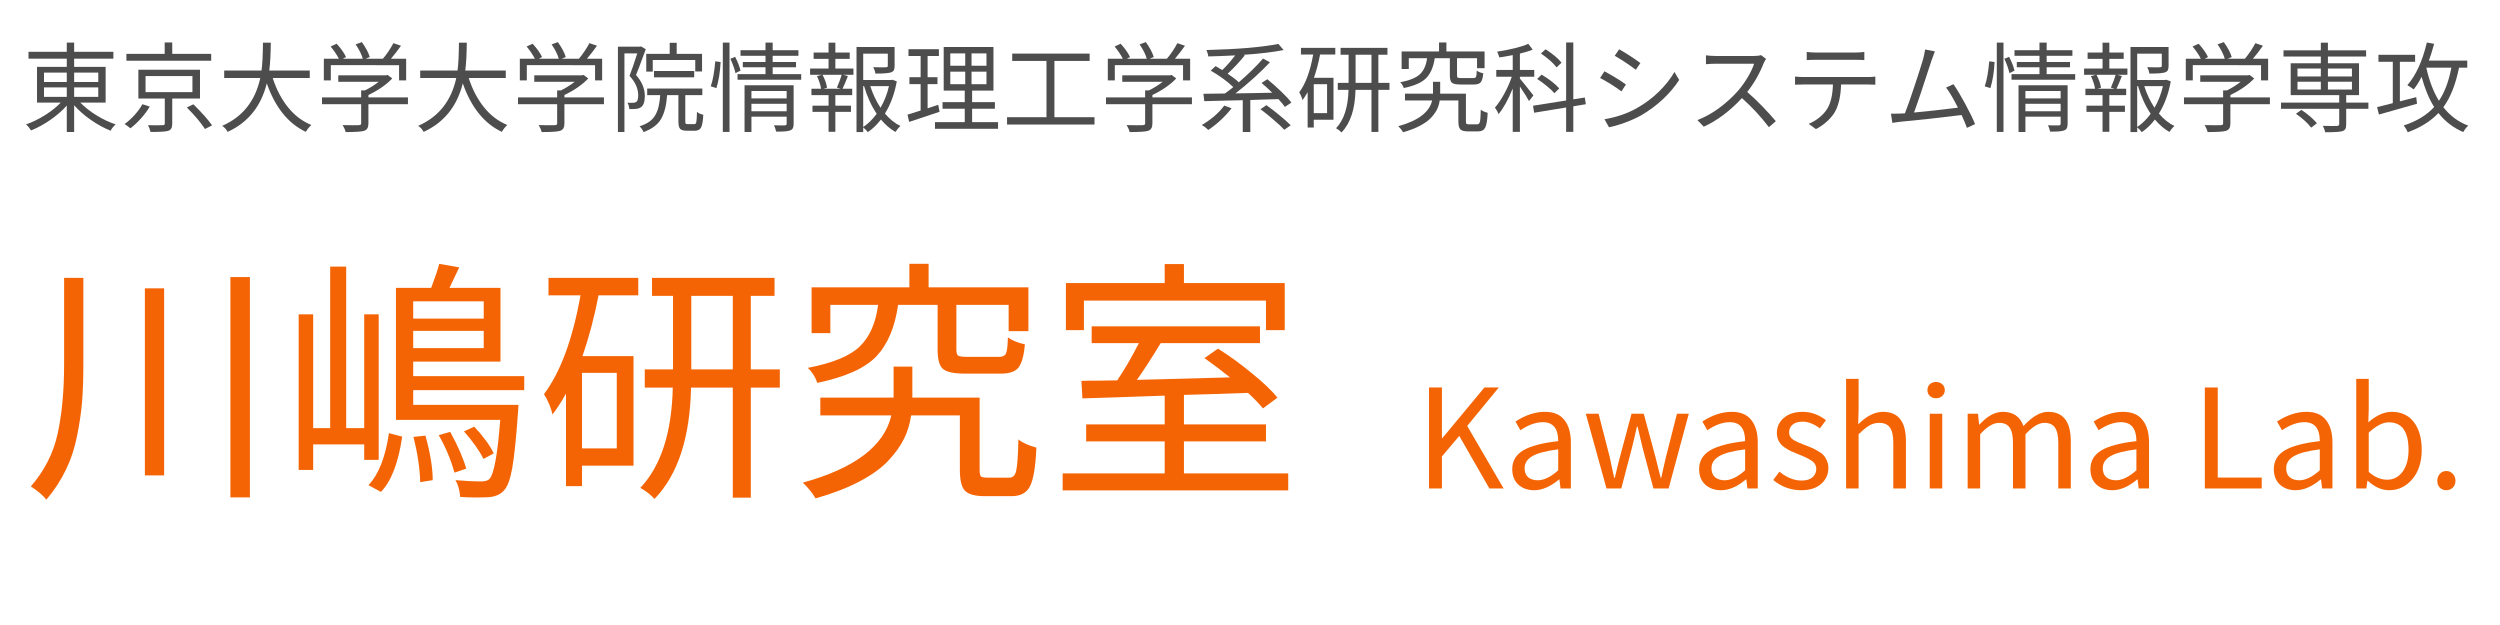 <?xml version="1.0" encoding="UTF-8" standalone="no"?>
<!-- Created with Inkscape (http://www.inkscape.org/) -->

<svg
   xmlns:dc="http://purl.org/dc/elements/1.1/"
   xmlns:cc="http://creativecommons.org/ns#"
   xmlns:rdf="http://www.w3.org/1999/02/22-rdf-syntax-ns#"
   xmlns:svg="http://www.w3.org/2000/svg"
   xmlns="http://www.w3.org/2000/svg"
   xmlns:sodipodi="http://sodipodi.sourceforge.net/DTD/sodipodi-0.dtd"
   xmlns:inkscape="http://www.inkscape.org/namespaces/inkscape"
   width="400"
   height="100"
   id="svg2"
   version="1.1"
   inkscape:version="0.92.1 r15371"
   sodipodi:docname="testlogo.svg"
   inkscape:export-filename="C:\Users\takahiro\Desktop\testlogo.png"
   inkscape:export-xdpi="203.7"
   inkscape:export-ydpi="203.7">
  <defs
     id="defs4" />
  <sodipodi:namedview
     id="base"
     pagecolor="#ffffff"
     bordercolor="#666666"
     borderopacity="1.0"
     inkscape:pageopacity="0"
     inkscape:pageshadow="2"
     inkscape:zoom="2"
     inkscape:cx="300.5199"
     inkscape:cy="44.007092"
     inkscape:document-units="px"
     inkscape:current-layer="layer1"
     showgrid="false"
     inkscape:window-width="1920"
     inkscape:window-height="1017"
     inkscape:window-x="-8"
     inkscape:window-y="-8"
     inkscape:window-maximized="1"
     inkscape:showpageshadow="false" />
  <g
     inkscape:label="Layer 1"
     inkscape:groupmode="layer"
     id="layer1"
     transform="translate(0,-952.362)">
    <g
       aria-label="東京大学大学院情報理工学系研究科システム情報学専攻"
       style="font-style:normal;font-variant:normal;font-weight:normal;font-stretch:normal;font-size:16.896px;line-height:1.25;font-family:'Gen Shin Gothic';-inkscape-font-specification:'Gen Shin Gothic, Normal';font-variant-ligatures:normal;font-variant-caps:normal;font-variant-numeric:normal;font-feature-settings:normal;text-align:start;letter-spacing:0px;word-spacing:0px;writing-mode:lr-tb;text-anchor:start;fill:#4d4d4d;fill-opacity:1;stroke:none;stroke-width:1.078"
       id="text4513"
       transform="matrix(0.928,0,0,0.928,-12.221,67.584)">
      <path
         d="m 20.756,968.488 v 1.634 h 3.927 v -1.634 z m 0,-2.541 v 1.617 h 3.927 v -1.617 z m 9.356,0 h -4.158 v 1.617 h 4.158 z m 0,4.175 v -1.634 h -4.158 v 1.634 z m 1.271,0.99 h -4.373 q 1.139,1.172 2.789,2.195 1.667,1.023 3.317,1.568 -0.561,0.479 -0.875,1.089 -1.667,-0.66 -3.383,-1.848 -1.716,-1.188 -2.904,-2.541 v 4.604 H 24.683 v -4.554 q -1.172,1.32 -2.838,2.475 -1.65,1.139 -3.317,1.815 -0.413,-0.66 -0.875,-1.04 1.617,-0.561 3.251,-1.584 1.634,-1.023 2.739,-2.178 h -4.092 v -6.155 h 5.132 v -1.419 h -6.6 v -1.188 h 6.6 v -1.584 h 1.271 v 1.584 H 32.718 v 1.188 h -6.765 v 1.419 h 5.429 z"
         style="fill:#4d4d4d;stroke-width:1.078"
         id="path4562"
         inkscape:connector-curvature="0" />
      <path
         d="m 49.582,962.713 v 1.188 H 34.963 v -1.188 h 6.6 v -1.964 h 1.304 v 1.964 z m -11.864,8.679 1.271,0.413 q -0.594,1.007 -1.502,2.03 -0.908,1.007 -1.832,1.716 -0.396,-0.346 -1.007,-0.743 0.908,-0.644 1.749,-1.584 0.858,-0.957 1.32,-1.832 z m 0.545,-4.851 v 2.772 h 8.085 v -2.772 z m 9.389,3.878 h -4.785 v 4.307 q 0,0.561 -0.165,0.842 -0.149,0.297 -0.578,0.429 -0.561,0.181 -3.003,0.181 -0.116,-0.578 -0.429,-1.172 1.683,0.05 2.492,0 0.231,0 0.314,-0.066 0.083,-0.05 0.083,-0.231 v -4.29 h -4.554 v -4.967 h 10.626 z m -2.277,1.535 1.139,-0.545 q 2.261,2.228 3.218,3.63 l -1.221,0.627 q -1.106,-1.7 -3.135,-3.713 z"
         style="fill:#4d4d4d;stroke-width:1.078"
         id="path4564"
         inkscape:connector-curvature="0" />
      <path
         d="m 66.577,966.871 h -6.386 q 0.924,2.904 2.607,5.016 1.683,2.112 4.043,3.086 -0.578,0.545 -0.941,1.188 -4.571,-2.162 -6.732,-8.366 -1.485,5.957 -6.749,8.366 -0.347,-0.644 -0.941,-1.04 5.28,-2.31 6.567,-8.25 h -6.221 v -1.287 h 6.435 q 0.215,-1.485 0.248,-4.802 h 1.353 q -0.033,3.053 -0.264,4.802 h 6.98 z"
         style="fill:#4d4d4d;stroke-width:1.078"
         id="path4566"
         inkscape:connector-curvature="0" />
      <path
         d="m 70.207,964.66 v 2.624 H 69.003 v -3.729 h 2.591 q -0.479,-0.957 -1.419,-2.112 l 1.04,-0.478 q 1.139,1.254 1.617,2.294 l -0.561,0.297 h 3.449 q -0.314,-1.139 -1.238,-2.475 l 1.073,-0.396 q 1.007,1.386 1.37,2.574 l -0.726,0.297 h 2.987 q 1.04,-1.238 1.815,-2.69 l 1.304,0.446 q -0.809,1.155 -1.733,2.244 h 2.624 v 3.729 h -1.221 v -2.624 z m 13.299,5.561 v 1.172 h -6.815 v 3.3 q 0,0.561 -0.182,0.858 -0.182,0.314 -0.627,0.446 -0.66,0.198 -3.119,0.198 -0.116,-0.528 -0.512,-1.205 2.063,0.05 2.756,0.017 0.264,-0.017 0.347,-0.083 0.083,-0.066 0.083,-0.264 v -3.267 h -6.749 v -1.172 h 6.749 v -1.205 h 0.644 q 1.337,-0.66 2.376,-1.485 h -6.963 v -1.122 H 79.728 l 0.264,-0.066 0.809,0.611 q -1.568,1.634 -4.109,2.855 v 0.412 z"
         style="fill:#4d4d4d;stroke-width:1.078"
         id="path4568"
         inkscape:connector-curvature="0" />
      <path
         d="m 100.37,966.871 h -6.386 q 0.924,2.904 2.607,5.016 1.683,2.112 4.043,3.086 -0.578,0.545 -0.941,1.188 -4.571,-2.162 -6.732,-8.366 -1.485,5.957 -6.749,8.366 -0.347,-0.644 -0.941,-1.04 5.28,-2.31 6.567,-8.25 h -6.221 v -1.287 h 6.435 q 0.215,-1.485 0.248,-4.802 h 1.353 q -0.033,3.053 -0.264,4.802 h 6.98 z"
         style="fill:#4d4d4d;stroke-width:1.078"
         id="path4570"
         inkscape:connector-curvature="0" />
      <path
         d="m 104,964.66 v 2.624 h -1.205 v -3.729 h 2.591 q -0.479,-0.957 -1.419,-2.112 l 1.04,-0.478 q 1.139,1.254 1.617,2.294 l -0.561,0.297 h 3.449 q -0.314,-1.139 -1.238,-2.475 l 1.073,-0.396 q 1.007,1.386 1.37,2.574 l -0.726,0.297 h 2.987 q 1.04,-1.238 1.815,-2.69 l 1.304,0.446 q -0.809,1.155 -1.733,2.244 h 2.624 v 3.729 h -1.221 v -2.624 z m 13.299,5.561 v 1.172 h -6.815 v 3.3 q 0,0.561 -0.181,0.858 -0.181,0.314 -0.627,0.446 -0.66,0.198 -3.119,0.198 -0.116,-0.528 -0.511,-1.205 2.063,0.05 2.756,0.017 0.264,-0.017 0.346,-0.083 0.083,-0.066 0.083,-0.264 v -3.267 h -6.749 v -1.172 h 6.749 v -1.205 h 0.644 q 1.337,-0.66 2.376,-1.485 h -6.963 v -1.122 h 8.234 l 0.264,-0.066 0.809,0.611 q -1.568,1.634 -4.109,2.855 v 0.412 z"
         style="fill:#4d4d4d;stroke-width:1.078"
         id="path4572"
         inkscape:connector-curvature="0" />
      <path
         d="m 125.714,963.769 v 1.997 h -1.122 v -3.053 h 4.043 v -1.914 h 1.205 v 1.914 h 4.373 v 3.036 h -1.172 v -1.98 z m 7.145,2.987 h -6.93 v -1.089 h 6.93 z m -9.158,-5.33 0.809,0.495 q -1.304,3.548 -1.683,4.439 1.518,1.7 1.518,3.614 0,1.485 -0.66,1.931 -0.346,0.247 -0.891,0.297 -0.561,0.05 -1.122,0.033 -0.033,-0.644 -0.33,-1.106 0.693,0.05 0.99,0.017 0.314,0 0.545,-0.148 0.33,-0.248 0.33,-1.139 0,-1.749 -1.502,-3.35 0.544,-1.37 1.337,-3.878 h -2.211 v 13.547 h -1.122 v -14.702 h 3.779 z m 8.036,13.398 h 1.155 q 0.264,0 0.33,-0.363 0.083,-0.363 0.116,-1.749 0.412,0.363 1.089,0.495 -0.083,1.634 -0.38,2.195 -0.297,0.561 -1.04,0.561 h -1.452 q -0.842,0 -1.139,-0.347 -0.281,-0.33 -0.281,-1.271 v -4.521 h -1.947 q -0.181,2.624 -1.04,4.109 -0.842,1.469 -3.02,2.261 -0.231,-0.561 -0.693,-0.99 1.023,-0.33 1.7,-0.809 0.677,-0.495 1.056,-1.188 0.38,-0.71 0.545,-1.485 0.181,-0.776 0.264,-1.898 h -2.244 v -1.139 h 9.504 v 1.139 h -2.937 v 4.521 q 0,0.314 0.066,0.396 0.066,0.083 0.346,0.083 z"
         style="fill:#4d4d4d;stroke-width:1.078"
         id="path4574"
         inkscape:connector-curvature="0" />
      <path
         d="m 136.687,968.62 -0.974,-0.314 q 0.545,-1.551 0.776,-4.307 l 0.924,0.116 q -0.132,2.624 -0.726,4.505 z m 1.106,7.557 v -15.411 h 1.155 v 15.411 z m 1.304,-12.623 0.825,-0.33 q 0.66,1.287 0.924,2.376 l -0.875,0.429 q -0.214,-1.023 -0.875,-2.475 z m 3.63,9.059 h 6.072 v -1.287 h -6.072 z m 6.072,-3.498 h -6.072 v 1.271 h 6.072 z m 1.205,-0.99 v 6.65 q 0,0.495 -0.132,0.743 -0.132,0.264 -0.479,0.396 -0.594,0.231 -2.409,0.198 -0.132,-0.611 -0.363,-1.089 1.403,0.05 1.865,0.017 0.314,0 0.314,-0.281 v -1.221 h -6.072 v 2.64 h -1.188 v -8.052 z m -3.614,-1.914 h 4.917 v 0.957 H 140.333 v -0.957 h 4.818 v -1.188 h -3.911 v -0.908 h 3.911 v -1.073 h -4.307 v -0.957 h 4.307 v -1.32 h 1.238 v 1.32 h 4.439 v 0.957 h -4.439 v 1.073 h 4.026 v 0.908 h -4.026 z"
         style="fill:#4d4d4d;stroke-width:1.078"
         id="path4576"
         inkscape:connector-curvature="0" />
      <path
         d="m 158.104,968.719 -0.644,-0.181 q 0.594,-1.386 0.825,-2.211 h -3.3 q 0.627,1.172 0.776,2.228 l -0.594,0.165 z m -0.908,-5.148 v 1.667 h 3.119 v 1.089 h -1.766 l 0.809,0.214 q -0.446,1.172 -0.924,2.178 h 1.667 v 1.106 h -2.904 v 1.815 h 2.69 v 1.073 h -2.69 v 3.432 h -1.172 v -3.432 h -2.772 v -1.073 h 2.772 v -1.815 h -2.954 v -1.106 h 1.667 q -0.165,-0.99 -0.71,-2.178 l 0.825,-0.214 h -2.013 v -1.089 h 3.185 v -1.667 h -2.574 v -1.089 h 2.574 v -1.7 h 1.172 v 1.7 h 2.475 v 1.089 z m 4.802,4.703 v 7.046 q 1.271,-0.842 2.327,-2.277 -1.37,-2.03 -2.178,-4.769 z m 4.439,0 h -3.218 q 0.66,2.063 1.766,3.729 1.007,-1.749 1.452,-3.729 z m 0.578,-1.106 0.776,0.281 q -0.578,3.185 -2.046,5.561 1.205,1.419 2.673,2.145 -0.479,0.412 -0.858,1.023 -1.337,-0.759 -2.508,-2.145 -0.99,1.304 -2.261,2.178 -0.248,-0.38 -0.792,-0.825 v 0.809 h -1.155 v -14.669 h 6.567 v 3.251 q 0,0.495 -0.132,0.759 -0.132,0.248 -0.528,0.38 -0.611,0.198 -2.64,0.198 -0.083,-0.545 -0.38,-1.106 1.65,0.05 2.178,0.017 0.198,-0.017 0.264,-0.066 0.066,-0.05 0.066,-0.198 v -2.079 h -4.241 v 4.538 h 4.802 z"
         style="fill:#4d4d4d;stroke-width:1.078"
         id="path4578"
         inkscape:connector-curvature="0" />
      <path
         d="m 174.934,971.491 0.231,1.205 q -2.871,0.974 -5.247,1.749 l -0.281,-1.254 q 0.792,-0.231 2.261,-0.71 v -4.554 h -1.931 v -1.188 h 1.931 v -3.663 h -2.096 v -1.172 h 5.247 v 1.172 h -1.947 v 3.663 h 1.7 v 1.188 h -1.7 v 4.175 z m 2.079,-5.709 v 2.162 h 2.574 v -2.162 z m 0,-3.152 v 2.129 h 2.574 v -2.129 z m 6.237,2.129 v -2.129 h -2.574 v 2.129 z m 0,3.185 v -2.162 h -2.574 v 2.162 z m -2.475,6.534 h 4.472 v 1.155 h -10.874 v -1.155 h 5.132 v -2.31 h -3.828 v -1.139 h 3.828 v -1.98 h -3.63 v -7.524 h 8.58 v 7.524 h -3.68 v 1.98 h 3.927 v 1.139 h -3.927 z"
         style="fill:#4d4d4d;stroke-width:1.078"
         id="path4580"
         inkscape:connector-curvature="0" />
      <path
         d="m 194.965,973.636 h 6.914 v 1.254 H 186.798 v -1.254 h 6.798 v -9.702 h -5.907 v -1.271 h 13.349 v 1.271 h -6.072 z"
         style="fill:#4d4d4d;stroke-width:1.078"
         id="path4582"
         inkscape:connector-curvature="0" />
      <path
         d="m 205.377,964.66 v 2.624 h -1.205 v -3.729 h 2.591 q -0.479,-0.957 -1.419,-2.112 l 1.04,-0.478 q 1.139,1.254 1.617,2.294 l -0.561,0.297 h 3.449 q -0.314,-1.139 -1.238,-2.475 l 1.073,-0.396 q 1.007,1.386 1.37,2.574 l -0.726,0.297 h 2.987 q 1.04,-1.238 1.815,-2.69 l 1.304,0.446 q -0.809,1.155 -1.733,2.244 h 2.624 v 3.729 h -1.221 v -2.624 z m 13.299,5.561 v 1.172 h -6.815 v 3.3 q 0,0.561 -0.181,0.858 -0.181,0.314 -0.627,0.446 -0.66,0.198 -3.119,0.198 -0.116,-0.528 -0.512,-1.205 2.063,0.05 2.756,0.017 0.264,-0.017 0.346,-0.083 0.083,-0.066 0.083,-0.264 v -3.267 h -6.749 v -1.172 h 6.749 v -1.205 h 0.644 q 1.337,-0.66 2.376,-1.485 h -6.963 v -1.122 h 8.234 l 0.264,-0.066 0.809,0.611 q -1.568,1.634 -4.109,2.855 v 0.412 z"
         style="fill:#4d4d4d;stroke-width:1.078"
         id="path4584"
         inkscape:connector-curvature="0" />
      <path
         d="m 224.253,971.623 1.254,0.479 q -1.733,2.195 -4.01,3.729 -0.528,-0.528 -1.122,-0.858 2.459,-1.436 3.878,-3.35 z m 11.567,-0.511 -1.122,0.743 q -0.347,-0.528 -1.106,-1.337 -0.792,0.017 -2.426,0.066 -1.634,0.05 -2.426,0.083 v 5.511 h -1.304 v -5.478 q -1.205,0.033 -3.465,0.083 -2.244,0.05 -3.168,0.083 l -0.148,-1.271 q 1.304,-0.017 3.696,-0.05 0.561,-0.38 1.452,-1.106 -1.617,-1.535 -3.894,-2.838 l 0.842,-0.776 q 0.165,0.083 0.347,0.198 0.198,0.116 0.429,0.264 0.248,0.132 0.38,0.214 1.106,-1.056 2.228,-2.525 -2.574,0.132 -4.637,0.181 -0.017,-0.347 -0.314,-1.106 8.201,-0.214 12.392,-1.056 l 0.908,1.056 q -2.607,0.528 -6.897,0.825 l 0.198,0.099 q -1.353,1.683 -2.954,3.152 1.271,0.858 1.931,1.485 2.541,-2.211 4.175,-4.092 l 1.188,0.644 q -2.574,2.723 -5.94,5.363 0.908,-0.017 3.036,-0.05 2.145,-0.05 3.3,-0.066 -0.825,-0.825 -1.848,-1.683 l 1.007,-0.644 q 1.188,0.974 2.36,2.096 1.172,1.106 1.782,1.931 z m -5.33,1.139 1.023,-0.693 q 1.106,0.776 2.31,1.782 1.205,0.99 1.881,1.683 l -1.106,0.776 q -0.611,-0.677 -1.799,-1.683 -1.172,-1.023 -2.31,-1.865 z"
         style="fill:#4d4d4d;stroke-width:1.078"
         id="path4586"
         inkscape:connector-curvature="0" />
      <path
         d="m 241.975,972.926 v -4.983 h -2.294 v 4.983 z m -4.505,-10.098 v -1.155 h 5.924 v 1.155 h -2.624 q -0.396,2.079 -1.056,4.01 h 3.366 v 7.227 h -3.399 v 1.353 h -1.056 v -6.105 q -0.495,0.875 -0.891,1.37 -0.148,-0.66 -0.561,-1.337 1.634,-2.178 2.409,-6.518 z m 9.422,4.884 h 2.739 v -4.851 h -2.739 z m 5.841,0 v 1.205 h -1.914 v 7.26 h -1.188 v -7.26 h -2.756 q -0.099,4.95 -2.409,7.343 -0.413,-0.446 -0.941,-0.726 2.046,-2.162 2.145,-6.617 h -1.848 v -1.205 h 1.865 v -4.851 h -1.386 v -1.188 h 8.085 v 1.188 h -1.568 v 4.851 z"
         style="fill:#4d4d4d;stroke-width:1.078"
         id="path4588"
         inkscape:connector-curvature="0" />
      <path
         d="m 263.144,963.455 h -2.607 q -0.314,2.211 -1.436,3.399 -1.122,1.172 -3.894,1.749 -0.215,-0.611 -0.627,-0.99 2.475,-0.479 3.432,-1.419 0.974,-0.941 1.205,-2.739 h -3.152 v 1.865 h -1.238 v -3.02 h 6.452 v -1.551 h 1.271 v 1.551 h 6.584 v 2.888 h -1.304 v -1.733 h -3.449 v 2.954 q 0,0.314 0.116,0.396 0.132,0.083 0.594,0.083 h 2.112 q 0.346,0 0.446,-0.214 0.116,-0.231 0.132,-1.073 0.396,0.297 1.122,0.462 -0.099,1.139 -0.429,1.535 -0.314,0.396 -1.155,0.396 h -2.376 q -1.089,0 -1.452,-0.314 -0.347,-0.314 -0.347,-1.254 z m 3.3,11.402 H 267.88 q 0.346,0 0.446,-0.446 0.116,-0.446 0.148,-2.079 0.363,0.314 1.188,0.544 -0.083,1.914 -0.429,2.558 -0.33,0.644 -1.205,0.644 h -1.766 q -0.974,0 -1.32,-0.363 -0.33,-0.347 -0.33,-1.386 v -3.581 h -3.218 q -0.116,0.825 -0.462,1.535 -0.346,0.71 -1.04,1.452 -0.677,0.726 -1.898,1.37 -1.221,0.644 -2.904,1.122 -0.346,-0.578 -0.842,-1.04 5.148,-1.419 5.841,-4.439 h -4.686 v -1.172 h 4.835 v -0.066 -1.98 h 1.238 v 2.013 0.033 h 4.439 v 4.752 q 0,0.346 0.083,0.446 0.083,0.083 0.446,0.083 z"
         style="fill:#4d4d4d;stroke-width:1.078"
         id="path4590"
         inkscape:connector-curvature="0" />
      <path
         d="m 282.4,964.231 -0.858,0.809 q -0.792,-1.073 -2.69,-2.393 l 0.792,-0.726 q 1.881,1.205 2.756,2.31 z m -0.396,4.439 -0.842,0.825 q -0.446,-0.544 -1.304,-1.238 -0.842,-0.693 -1.667,-1.221 l 0.776,-0.743 q 2.063,1.254 3.036,2.376 z m -4.455,1.205 -0.759,0.974 q -0.346,-0.693 -1.568,-2.508 v 7.821 h -1.238 v -7.475 q -1.205,2.937 -2.442,4.406 -0.165,-0.462 -0.627,-1.122 0.792,-0.891 1.601,-2.36 0.809,-1.485 1.304,-2.954 h -2.673 v -1.172 h 2.838 v -2.558 q -1.518,0.297 -2.31,0.396 -0.116,-0.462 -0.38,-0.99 3.581,-0.561 5.379,-1.353 l 0.759,1.007 q -1.056,0.413 -2.211,0.677 v 2.822 h 2.475 v 1.172 h -2.475 v 0.314 q 0.38,0.429 2.327,2.904 z m 9.042,1.518 -2.162,0.363 v 4.406 h -1.238 v -4.208 l -5.511,0.908 -0.198,-1.205 5.709,-0.908 v -9.999 h 1.238 v 9.801 l 1.98,-0.314 z"
         style="fill:#4d4d4d;stroke-width:1.078"
         id="path4592"
         inkscape:connector-curvature="0" />
      <path
         d="m 291.574,963.043 0.759,-1.122 q 2.03,1.155 3.663,2.376 l -0.792,1.155 q -1.7,-1.287 -3.63,-2.409 z m -0.99,12.326 -0.776,-1.386 q 3.152,-0.528 5.66,-1.964 2.079,-1.188 3.713,-2.789 1.65,-1.601 2.69,-3.399 l 0.809,1.386 q -1.106,1.716 -2.789,3.3 -1.683,1.568 -3.696,2.756 -1.221,0.693 -2.789,1.271 -1.568,0.578 -2.822,0.825 z m -1.535,-8.498 0.743,-1.155 q 2.31,1.254 3.713,2.277 l -0.776,1.188 q -1.766,-1.304 -3.68,-2.31 z"
         style="fill:#4d4d4d;stroke-width:1.078"
         id="path4594"
         inkscape:connector-curvature="0" />
      <path
         d="m 316.803,962.927 0.858,0.66 q -0.214,0.297 -0.412,0.743 -1.089,2.756 -2.838,4.95 1.238,1.056 2.607,2.475 1.37,1.419 2.327,2.558 l -1.188,1.04 q -2.079,-2.723 -4.653,-5.016 -3.135,3.366 -6.584,4.934 l -1.089,-1.139 q 1.947,-0.759 3.762,-2.096 1.815,-1.353 3.201,-2.921 0.875,-0.99 1.683,-2.327 0.809,-1.353 1.122,-2.376 h -6.584 q -0.809,0 -1.716,0.083 v -1.535 q 0.809,0.116 1.716,0.116 h 6.518 q 0.792,0 1.271,-0.148 z"
         style="fill:#4d4d4d;stroke-width:1.078"
         id="path4596"
         inkscape:connector-curvature="0" />
      <path
         d="m 333.039,963.736 h -6.831 q -0.891,0 -1.535,0.05 v -1.403 q 0.957,0.099 1.518,0.099 h 6.848 q 0.825,0 1.568,-0.099 v 1.403 q -0.743,-0.05 -1.568,-0.05 z m -8.91,2.97 h 11.055 q 0.809,0 1.32,-0.083 v 1.403 q -0.759,-0.033 -1.32,-0.033 h -4.587 q -0.083,2.904 -1.007,4.62 -0.462,0.858 -1.37,1.7 -0.891,0.825 -1.964,1.37 l -1.238,-0.908 q 0.99,-0.412 1.832,-1.089 0.858,-0.693 1.353,-1.502 0.908,-1.452 0.99,-4.191 h -5.066 q -1.007,0 -1.469,0.033 v -1.403 q 0.776,0.083 1.469,0.083 z"
         style="fill:#4d4d4d;stroke-width:1.078"
         id="path4598"
         inkscape:connector-curvature="0" />
      <path
         d="m 353.698,974.824 -1.403,0.644 q -0.297,-0.858 -0.924,-2.211 -6.105,0.759 -10.527,1.155 -0.248,0.017 -0.759,0.099 -0.511,0.083 -0.644,0.099 l -0.247,-1.584 q 0.545,0.017 1.568,-0.017 0.248,-0.017 0.842,-0.05 0.627,-1.568 1.65,-4.686 1.04,-3.135 1.502,-4.703 0.215,-0.842 0.33,-1.617 l 1.683,0.33 q -0.478,1.254 -0.578,1.568 -2.261,6.98 -3.02,8.976 3.251,-0.297 7.574,-0.842 -1.205,-2.376 -2.046,-3.465 l 1.271,-0.578 q 0.891,1.271 2.046,3.416 1.155,2.145 1.683,3.465 z"
         style="fill:#4d4d4d;stroke-width:1.078"
         id="path4600"
         inkscape:connector-curvature="0" />
      <path
         d="m 356.338,968.62 -0.974,-0.314 q 0.545,-1.551 0.776,-4.307 l 0.924,0.116 q -0.132,2.624 -0.726,4.505 z m 1.106,7.557 v -15.411 h 1.155 v 15.411 z m 1.304,-12.623 0.825,-0.33 q 0.66,1.287 0.924,2.376 l -0.875,0.429 q -0.214,-1.023 -0.875,-2.475 z m 3.63,9.059 h 6.072 v -1.287 h -6.072 z m 6.072,-3.498 h -6.072 v 1.271 h 6.072 z m 1.205,-0.99 v 6.65 q 0,0.495 -0.132,0.743 -0.132,0.264 -0.479,0.396 -0.594,0.231 -2.409,0.198 -0.132,-0.611 -0.363,-1.089 1.403,0.05 1.865,0.017 0.314,0 0.314,-0.281 v -1.221 h -6.072 v 2.64 h -1.188 v -8.052 z m -3.614,-1.914 h 4.917 v 0.957 h -10.973 v -0.957 h 4.818 v -1.188 h -3.911 v -0.908 h 3.911 v -1.073 h -4.307 v -0.957 h 4.307 v -1.32 h 1.238 v 1.32 h 4.439 v 0.957 h -4.439 v 1.073 h 4.026 v 0.908 h -4.026 z"
         style="fill:#4d4d4d;stroke-width:1.078"
         id="path4602"
         inkscape:connector-curvature="0" />
      <path
         d="m 377.755,968.719 -0.644,-0.181 q 0.594,-1.386 0.825,-2.211 h -3.3 q 0.627,1.172 0.776,2.228 l -0.594,0.165 z m -0.908,-5.148 v 1.667 h 3.119 v 1.089 h -1.766 l 0.809,0.214 q -0.446,1.172 -0.924,2.178 h 1.667 v 1.106 h -2.904 v 1.815 h 2.69 v 1.073 h -2.69 v 3.432 h -1.172 v -3.432 h -2.772 v -1.073 h 2.772 v -1.815 h -2.954 v -1.106 h 1.667 q -0.165,-0.99 -0.71,-2.178 l 0.825,-0.214 h -2.013 v -1.089 h 3.185 v -1.667 h -2.574 v -1.089 h 2.574 v -1.7 h 1.172 v 1.7 h 2.475 v 1.089 z m 4.802,4.703 v 7.046 q 1.271,-0.842 2.327,-2.277 -1.37,-2.03 -2.178,-4.769 z m 4.439,0 h -3.218 q 0.66,2.063 1.766,3.729 1.007,-1.749 1.452,-3.729 z m 0.578,-1.106 0.776,0.281 q -0.578,3.185 -2.046,5.561 1.205,1.419 2.673,2.145 -0.479,0.412 -0.858,1.023 -1.337,-0.759 -2.508,-2.145 -0.99,1.304 -2.261,2.178 -0.247,-0.38 -0.792,-0.825 v 0.809 h -1.155 v -14.669 h 6.567 v 3.251 q 0,0.495 -0.132,0.759 -0.132,0.248 -0.528,0.38 -0.611,0.198 -2.64,0.198 -0.083,-0.545 -0.38,-1.106 1.65,0.05 2.178,0.017 0.198,-0.017 0.264,-0.066 0.066,-0.05 0.066,-0.198 v -2.079 h -4.241 v 4.538 h 4.802 z"
         style="fill:#4d4d4d;stroke-width:1.078"
         id="path4604"
         inkscape:connector-curvature="0" />
      <path
         d="m 391.236,964.66 v 2.624 h -1.205 v -3.729 h 2.591 q -0.478,-0.957 -1.419,-2.112 l 1.04,-0.478 q 1.139,1.254 1.617,2.294 l -0.561,0.297 h 3.449 q -0.314,-1.139 -1.238,-2.475 l 1.073,-0.396 q 1.007,1.386 1.37,2.574 l -0.726,0.297 h 2.987 q 1.04,-1.238 1.815,-2.69 l 1.304,0.446 q -0.809,1.155 -1.733,2.244 h 2.624 v 3.729 h -1.221 v -2.624 z m 13.299,5.561 v 1.172 h -6.815 v 3.3 q 0,0.561 -0.181,0.858 -0.182,0.314 -0.627,0.446 -0.66,0.198 -3.119,0.198 -0.116,-0.528 -0.512,-1.205 2.063,0.05 2.756,0.017 0.264,-0.017 0.347,-0.083 0.083,-0.066 0.083,-0.264 v -3.267 h -6.749 v -1.172 h 6.749 v -1.205 h 0.644 q 1.337,-0.66 2.376,-1.485 h -6.963 v -1.122 h 8.234 l 0.264,-0.066 0.809,0.611 q -1.568,1.634 -4.109,2.855 v 0.412 z"
         style="fill:#4d4d4d;stroke-width:1.078"
         id="path4606"
         inkscape:connector-curvature="0" />
      <path
         d="m 409.023,973.042 0.924,-0.677 q 1.7,1.122 2.69,2.31 l -0.99,0.759 q -0.924,-1.205 -2.624,-2.393 z m 0.264,-5.528 v 1.353 h 4.026 v -1.353 z m 0,-2.277 v 1.37 h 4.026 v -1.37 z m 9.389,0 h -4.142 v 1.37 h 4.142 z m 0,3.63 v -1.353 h -4.142 v 1.353 z m 2.838,2.244 v 1.073 h -3.828 v 2.673 q 0,0.545 -0.149,0.809 -0.148,0.264 -0.561,0.38 -0.561,0.181 -2.904,0.181 -0.116,-0.544 -0.412,-1.106 1.832,0.05 2.426,0.017 0.396,-0.017 0.396,-0.314 v -2.64 h -10.032 v -1.073 h 10.032 v -1.287 h -8.366 v -5.495 h 5.198 v -1.155 h -6.435 v -1.073 h 6.435 v -1.32 h 1.221 v 1.32 h 6.584 v 1.073 h -6.584 v 1.155 h 5.363 v 5.495 h -2.211 v 1.287 z"
         style="fill:#4d4d4d;stroke-width:1.078"
         id="path4608"
         inkscape:connector-curvature="0" />
      <path
         d="m 429.764,970.171 0.132,1.139 q -5.445,1.551 -6.567,1.865 l -0.314,-1.287 q 0.611,-0.132 2.706,-0.677 v -7.128 h -2.475 v -1.205 h 6.32 v 1.205 h -2.624 v 6.815 z m 6.056,-5.082 h -4.323 q 0.759,3.416 2.178,5.709 1.485,-2.195 2.145,-5.709 z m 2.739,0 h -1.419 q -0.875,4.34 -2.706,6.815 1.749,2.244 4.307,3.185 -0.495,0.412 -0.875,1.106 -2.558,-1.089 -4.274,-3.284 -1.997,2.112 -5.297,3.317 -0.214,-0.544 -0.693,-1.172 3.333,-1.073 5.247,-3.185 -1.304,-2.063 -2.162,-5.198 -0.693,1.353 -1.37,2.162 -0.759,-0.544 -1.089,-0.726 2.211,-2.525 3.366,-7.359 l 1.254,0.231 q -0.512,1.865 -0.908,2.888 h 6.617 z"
         style="fill:#4d4d4d;stroke-width:1.078"
         id="path4610"
         inkscape:connector-curvature="0" />
    </g>
    <g
       aria-label="川嶋研究室"
       style="font-style:normal;font-variant:normal;font-weight:normal;font-stretch:normal;font-size:57.465px;line-height:1.25;font-family:'Gen Shin Gothic';-inkscape-font-specification:'Gen Shin Gothic, Normal';font-variant-ligatures:normal;font-variant-caps:normal;font-variant-numeric:normal;font-feature-settings:normal;text-align:start;letter-spacing:0px;word-spacing:0px;writing-mode:lr-tb;text-anchor:start;fill:#f46404;fill-opacity:1;stroke:none;stroke-width:1.403"
       id="text4513-4"
       transform="matrix(0.713,0,0,0.713,-7.496,291.154)">
      <path
         d="m 24.898,989.71 h 4.321 v 19.417 q 0,4.714 -0.281,8.306 -0.281,3.535 -1.122,7.688 -0.786,4.097 -2.525,7.688 -1.74,3.591 -4.377,6.678 -1.01,-1.347 -3.479,-2.974 4.546,-5.219 6.005,-11.785 1.459,-6.622 1.459,-15.657 z m 18.126,2.357 h 4.321 v 41.976 h -4.321 z m 19.192,-2.525 h 4.377 v 49.44 h -4.377 z"
         style="fill:#f46404;fill-opacity:1;stroke-width:1.403"
         id="path4613"
         inkscape:connector-curvature="0" />
      <path
         d="m 95.495,1030.564 h -3.255 v -3.479 H 80.792 v 5.724 h -3.255 v -34.906 h 3.255 v 25.534 h 3.816 v -36.252 h 3.592 v 36.252 h 4.041 V 997.903 H 95.495 Z m 0.505,7.183 -2.806,-1.515 q 3.423,-3.592 4.602,-11.673 l 2.974,0.786 q -1.291,8.81 -4.77,12.402 z m 7.295,-12.346 2.694,-0.281 q 1.627,5.892 1.627,9.989 l -2.806,0.449 q -0.112,-4.602 -1.515,-10.157 z m 5.668,-0.393 2.581,-0.73 q 2.638,4.826 3.592,8.249 l -2.638,0.898 q -1.235,-4.433 -3.535,-8.418 z m 12.346,4.097 -2.301,1.235 q -1.403,-2.806 -4.377,-6.173 l 2.301,-1.066 q 3.143,3.367 4.377,6.005 z m -2.245,-34.12 h -15.825 v 3.872 h 15.825 z m -15.825,10.494 h 15.825 v -3.872 h -15.825 z m 24.916,9.428 h -24.916 v 3.311 h 23.626 q -0.056,1.178 -0.112,1.74 -0.617,8.642 -1.291,12.458 -0.673,3.76 -1.852,4.995 -1.122,1.291 -3.311,1.515 -3.423,0.168 -6.51,-0.056 -0.224,-2.357 -1.066,-3.76 3.143,0.281 5.78,0.281 1.347,0 1.852,-0.561 1.515,-1.627 2.413,-13.244 H 99.367 v -29.63 h 7.913 q 1.459,-3.928 1.796,-5.387 l 4.489,0.786 q -0.281,0.617 -2.189,4.602 h 11.448 v 16.555 h -19.585 v 3.255 h 24.916 z"
         style="fill:#f46404;fill-opacity:1;stroke-width:1.403"
         id="path4615"
         inkscape:connector-curvature="0" />
      <path
         d="m 148.919,1027.982 v -16.948 h -7.8 v 16.948 z m -15.32,-34.344 v -3.928 h 20.146 v 3.928 h -8.923 q -1.347,7.071 -3.592,13.637 h 11.448 v 24.58 h -11.56 v 4.602 h -3.592 v -20.764 q -1.684,2.974 -3.03,4.658 -0.505,-2.245 -1.908,-4.545 5.556,-7.408 8.193,-22.167 z m 32.043,16.611 h 9.316 v -16.499 h -9.316 z m 19.866,0 v 4.097 h -6.51 v 24.692 h -4.041 v -24.692 h -9.372 q -0.337,16.835 -8.193,24.973 -1.403,-1.515 -3.199,-2.469 6.959,-7.351 7.295,-22.503 h -6.285 v -4.097 h 6.341 v -16.499 h -4.714 v -4.041 h 27.498 v 4.041 h -5.331 v 16.499 z"
         style="fill:#f46404;fill-opacity:1;stroke-width:1.403"
         id="path4617"
         inkscape:connector-curvature="0" />
      <path
         d="m 220.919,995.77 h -8.867 q -1.066,7.52 -4.882,11.56 -3.816,3.984 -13.244,5.949 -0.73,-2.076 -2.132,-3.367 8.418,-1.627 11.673,-4.826 3.311,-3.199 4.097,-9.316 h -10.719 v 6.341 h -4.209 v -10.27 h 21.942 v -5.275 h 4.321 v 5.275 h 22.391 v 9.821 h -4.433 v -5.892 h -11.729 v 10.045 q 0,1.066 0.393,1.347 0.449,0.281 2.02,0.281 h 7.183 q 1.178,0 1.515,-0.73 0.393,-0.786 0.449,-3.648 1.347,1.01 3.816,1.571 -0.337,3.872 -1.459,5.219 -1.066,1.347 -3.928,1.347 h -8.081 q -3.704,0 -4.938,-1.066 -1.178,-1.066 -1.178,-4.265 z m 11.224,38.778 h 4.882 q 1.178,0 1.515,-1.515 0.393,-1.515 0.505,-7.071 1.235,1.066 4.041,1.852 -0.281,6.51 -1.459,8.698 -1.122,2.189 -4.097,2.189 h -6.005 q -3.311,0 -4.489,-1.235 -1.122,-1.179 -1.122,-4.714 v -12.178 h -10.943 q -0.393,2.806 -1.571,5.219 -1.178,2.413 -3.535,4.938 -2.301,2.469 -6.454,4.658 -4.153,2.189 -9.877,3.816 -1.178,-1.964 -2.862,-3.535 17.509,-4.826 19.866,-15.096 h -15.938 v -3.984 h 16.443 v -0.224 -6.734 h 4.209 v 6.846 0.112 h 15.096 v 16.162 q 0,1.178 0.281,1.515 0.281,0.281 1.515,0.281 z"
         style="fill:#f46404;fill-opacity:1;stroke-width:1.403"
         id="path4619"
         inkscape:connector-curvature="0" />
      <path
         d="m 253.748,994.816 v 6.622 h -4.041 v -10.55 h 22.167 v -4.265 h 4.321 v 4.265 h 22.616 v 10.55 h -4.209 v -6.622 z m 22.447,38.778 h 23.401 v 3.816 h -50.619 v -3.816 h 22.896 v -7.183 h -17.621 v -3.816 h 17.621 v -6.454 q -4.153,0.112 -11.224,0.393 -7.015,0.225 -7.239,0.225 l -0.224,-3.928 q 1.235,-0.056 3.928,-0.056 2.694,-0.056 4.097,-0.056 2.245,-3.255 4.882,-8.362 h -10.606 v -3.76 h 37.768 v 3.76 h -22.279 q -3.03,4.995 -5.331,8.249 17.677,-0.449 20.876,-0.561 -2.638,-2.132 -5.724,-4.321 l 3.03,-2.132 q 3.76,2.357 7.576,5.5 3.816,3.087 5.78,5.5 l -3.255,2.413 q -1.347,-1.627 -3.367,-3.479 -9.316,0.337 -14.366,0.449 v 6.622 h 18.407 v 3.816 h -18.407 z"
         style="fill:#f46404;fill-opacity:1;stroke-width:1.403"
         id="path4621"
         inkscape:connector-curvature="0" />
    </g>
    <g
       aria-label="Kawashima Lab."
       style="font-style:normal;font-variant:normal;font-weight:normal;font-stretch:normal;font-size:33.227px;line-height:1.25;font-family:'Gen Shin Gothic';-inkscape-font-specification:'Gen Shin Gothic, Normal';font-variant-ligatures:normal;font-variant-caps:normal;font-variant-numeric:normal;font-feature-settings:normal;text-align:start;letter-spacing:0px;word-spacing:0px;writing-mode:lr-tb;text-anchor:start;fill:#f46404;fill-opacity:1;stroke:none;stroke-width:1.508"
       id="text4560"
       transform="matrix(0.663,0,0,0.663,6.363,345.138)">
      <path
         d="m 335.262,1033.754 v -24.369 h 3.115 v 12.233 h 0.097 l 10.156,-12.233 h 3.472 l -7.625,9.28 8.794,15.089 h -3.44 l -7.269,-12.687 -4.186,4.965 v 7.723 z"
         style="fill:#f46404;fill-opacity:1;stroke-width:1.508"
         id="path4624"
         inkscape:connector-curvature="0" />
      <path
         d="m 360.637,1034.176 q -2.336,0 -3.829,-1.363 -1.46,-1.363 -1.46,-3.732 0,-2.92 2.628,-4.51 2.661,-1.59 8.469,-2.239 0,-4.575 -3.699,-4.575 -2.563,0 -5.419,1.947 l -1.201,-2.109 q 3.602,-2.336 7.106,-2.336 3.18,0 4.705,1.979 1.558,1.947 1.558,5.419 v 11.097 h -2.499 l -0.26,-2.174 h -0.097 q -3.115,2.596 -6.003,2.596 z m 0.876,-2.401 q 2.239,0 4.932,-2.401 v -5.062 q -4.413,0.552 -6.263,1.655 -1.85,1.071 -1.85,2.888 0,1.46 0.876,2.207 0.876,0.714 2.304,0.714 z"
         style="fill:#f46404;fill-opacity:1;stroke-width:1.508"
         id="path4626"
         inkscape:connector-curvature="0" />
      <path
         d="m 378.094,1033.754 -4.997,-18.041 h 3.083 l 2.693,10.448 q 0.13,0.584 0.487,2.336 0.389,1.72 0.584,2.693 h 0.162 q 0.714,-3.148 1.233,-5.03 l 2.791,-10.448 h 2.953 l 2.823,10.448 q 0.227,0.974 0.681,2.726 0.454,1.752 0.584,2.304 h 0.13 q 0.227,-0.974 0.617,-2.791 0.422,-1.817 0.519,-2.239 l 2.661,-10.448 h 2.855 l -4.867,18.041 h -3.667 l -2.596,-9.735 q -0.195,-0.746 -1.233,-5.192 h -0.162 q -0.681,3.115 -1.233,5.257 l -2.531,9.67 z"
         style="fill:#f46404;fill-opacity:1;stroke-width:1.508"
         id="path4628"
         inkscape:connector-curvature="0" />
      <path
         d="m 405.74,1034.176 q -2.336,0 -3.829,-1.363 -1.46,-1.363 -1.46,-3.732 0,-2.92 2.628,-4.51 2.661,-1.59 8.469,-2.239 0,-4.575 -3.699,-4.575 -2.563,0 -5.419,1.947 l -1.201,-2.109 q 3.602,-2.336 7.106,-2.336 3.18,0 4.705,1.979 1.558,1.947 1.558,5.419 v 11.097 h -2.499 l -0.26,-2.174 h -0.097 q -3.115,2.596 -6.003,2.596 z m 0.876,-2.401 q 2.239,0 4.932,-2.401 v -5.062 q -4.413,0.552 -6.263,1.655 -1.85,1.071 -1.85,2.888 0,1.46 0.876,2.207 0.876,0.714 2.304,0.714 z"
         style="fill:#f46404;fill-opacity:1;stroke-width:1.508"
         id="path4630"
         inkscape:connector-curvature="0" />
      <path
         d="m 425.08,1034.176 q -3.764,0 -6.749,-2.466 l 1.493,-2.012 q 2.628,2.142 5.354,2.142 1.72,0 2.628,-0.779 0.909,-0.811 0.909,-2.044 0,-0.649 -0.324,-1.168 -0.324,-0.519 -1.038,-0.941 -0.714,-0.454 -1.233,-0.681 -0.519,-0.26 -1.525,-0.649 -1.168,-0.454 -1.947,-0.811 -0.779,-0.357 -1.655,-0.973 -0.876,-0.617 -1.33,-1.493 -0.454,-0.876 -0.454,-1.947 0,-2.207 1.687,-3.634 1.687,-1.46 4.543,-1.46 3.018,0 5.614,2.012 l -1.46,1.979 q -2.174,-1.623 -4.153,-1.623 -1.622,0 -2.466,0.746 -0.811,0.714 -0.811,1.85 0,0.584 0.26,1.038 0.26,0.422 0.844,0.811 0.617,0.357 1.071,0.552 0.454,0.195 1.363,0.552 0.292,0.097 0.422,0.162 1.103,0.422 1.622,0.649 0.519,0.227 1.395,0.746 0.909,0.487 1.33,1.006 0.454,0.487 0.811,1.298 0.357,0.811 0.357,1.785 0,2.304 -1.752,3.829 -1.72,1.525 -4.802,1.525 z"
         style="fill:#f46404;fill-opacity:1;stroke-width:1.508"
         id="path4632"
         inkscape:connector-curvature="0" />
      <path
         d="m 435.918,1033.754 v -26.446 h 3.018 v 7.236 l -0.097,3.732 q 3.018,-3.018 6.003,-3.018 5.516,0 5.516,7.074 v 11.422 h -3.05 v -11.033 q 0,-2.531 -0.811,-3.667 -0.811,-1.136 -2.596,-1.136 -1.298,0 -2.401,0.649 -1.103,0.649 -2.563,2.109 v 13.077 z"
         style="fill:#f46404;fill-opacity:1;stroke-width:1.508"
         id="path4634"
         inkscape:connector-curvature="0" />
      <path
         d="m 456.101,1033.754 v -18.041 h 3.018 v 18.041 z m 3.018,-22.325 q -0.584,0.552 -1.493,0.552 -0.909,0 -1.493,-0.552 -0.584,-0.552 -0.584,-1.395 0,-0.908 0.584,-1.428 0.584,-0.552 1.493,-0.552 0.909,0 1.493,0.552 0.617,0.519 0.617,1.428 0,0.844 -0.617,1.395 z"
         style="fill:#f46404;fill-opacity:1;stroke-width:1.508"
         id="path4636"
         inkscape:connector-curvature="0" />
      <path
         d="m 465.251,1033.754 v -18.041 h 2.499 l 0.26,2.628 h 0.097 q 2.791,-3.083 5.614,-3.083 3.796,0 4.997,3.439 3.148,-3.439 5.938,-3.439 5.484,0 5.484,7.074 v 11.422 h -3.018 v -11.033 q 0,-2.531 -0.811,-3.667 -0.779,-1.136 -2.531,-1.136 -2.044,0 -4.575,2.758 v 13.077 h -3.018 v -11.033 q 0,-2.531 -0.811,-3.667 -0.779,-1.136 -2.531,-1.136 -2.109,0 -4.575,2.758 v 13.077 z"
         style="fill:#f46404;fill-opacity:1;stroke-width:1.508"
         id="path4638"
         inkscape:connector-curvature="0" />
      <path
         d="m 500.166,1034.176 q -2.336,0 -3.829,-1.363 -1.46,-1.363 -1.46,-3.732 0,-2.92 2.628,-4.51 2.661,-1.59 8.469,-2.239 0,-4.575 -3.699,-4.575 -2.563,0 -5.419,1.947 l -1.201,-2.109 q 3.602,-2.336 7.106,-2.336 3.18,0 4.705,1.979 1.558,1.947 1.558,5.419 v 11.097 h -2.499 l -0.26,-2.174 h -0.097 q -3.115,2.596 -6.003,2.596 z m 0.876,-2.401 q 2.239,0 4.932,-2.401 v -5.062 q -4.413,0.552 -6.263,1.655 -1.85,1.071 -1.85,2.888 0,1.46 0.876,2.207 0.876,0.714 2.304,0.714 z"
         style="fill:#f46404;fill-opacity:1;stroke-width:1.508"
         id="path4640"
         inkscape:connector-curvature="0" />
      <path
         d="m 522.491,1033.754 v -24.369 h 3.115 v 21.741 h 10.611 v 2.628 z"
         style="fill:#f46404;fill-opacity:1;stroke-width:1.508"
         id="path4642"
         inkscape:connector-curvature="0" />
      <path
         d="m 544.426,1034.176 q -2.336,0 -3.829,-1.363 -1.46,-1.363 -1.46,-3.732 0,-2.92 2.628,-4.51 2.661,-1.59 8.469,-2.239 0,-4.575 -3.699,-4.575 -2.563,0 -5.419,1.947 l -1.201,-2.109 q 3.602,-2.336 7.106,-2.336 3.18,0 4.705,1.979 1.558,1.947 1.558,5.419 v 11.097 h -2.499 l -0.26,-2.174 h -0.097 q -3.115,2.596 -6.003,2.596 z m 0.876,-2.401 q 2.239,0 4.932,-2.401 v -5.062 q -4.413,0.552 -6.263,1.655 -1.85,1.071 -1.85,2.888 0,1.46 0.876,2.207 0.876,0.714 2.304,0.714 z"
         style="fill:#f46404;fill-opacity:1;stroke-width:1.508"
         id="path4644"
         inkscape:connector-curvature="0" />
      <path
         d="m 566.978,1034.176 q -2.693,0 -5.159,-2.271 h -0.097 l -0.26,1.85 h -2.434 v -26.446 h 3.018 v 7.236 l -0.097,3.245 q 2.888,-2.531 5.646,-2.531 3.44,0 5.322,2.466 1.914,2.466 1.914,6.684 0,4.478 -2.304,7.139 -2.271,2.628 -5.549,2.628 z m -0.487,-2.531 q 2.271,0 3.699,-1.914 1.46,-1.947 1.46,-5.257 0,-6.684 -4.737,-6.684 -2.207,0 -4.867,2.498 v 9.475 q 2.142,1.882 4.445,1.882 z"
         style="fill:#f46404;fill-opacity:1;stroke-width:1.508"
         id="path4646"
         inkscape:connector-curvature="0" />
      <path
         d="m 582.326,1033.56 q -0.649,0.617 -1.558,0.617 -0.909,0 -1.558,-0.617 -0.617,-0.649 -0.617,-1.655 0,-1.006 0.617,-1.687 0.649,-0.681 1.558,-0.681 0.909,0 1.558,0.681 0.649,0.681 0.649,1.687 0,1.006 -0.649,1.655 z"
         style="fill:#f46404;fill-opacity:1;stroke-width:1.508"
         id="path4648"
         inkscape:connector-curvature="0" />
    </g>
  </g>
</svg>
